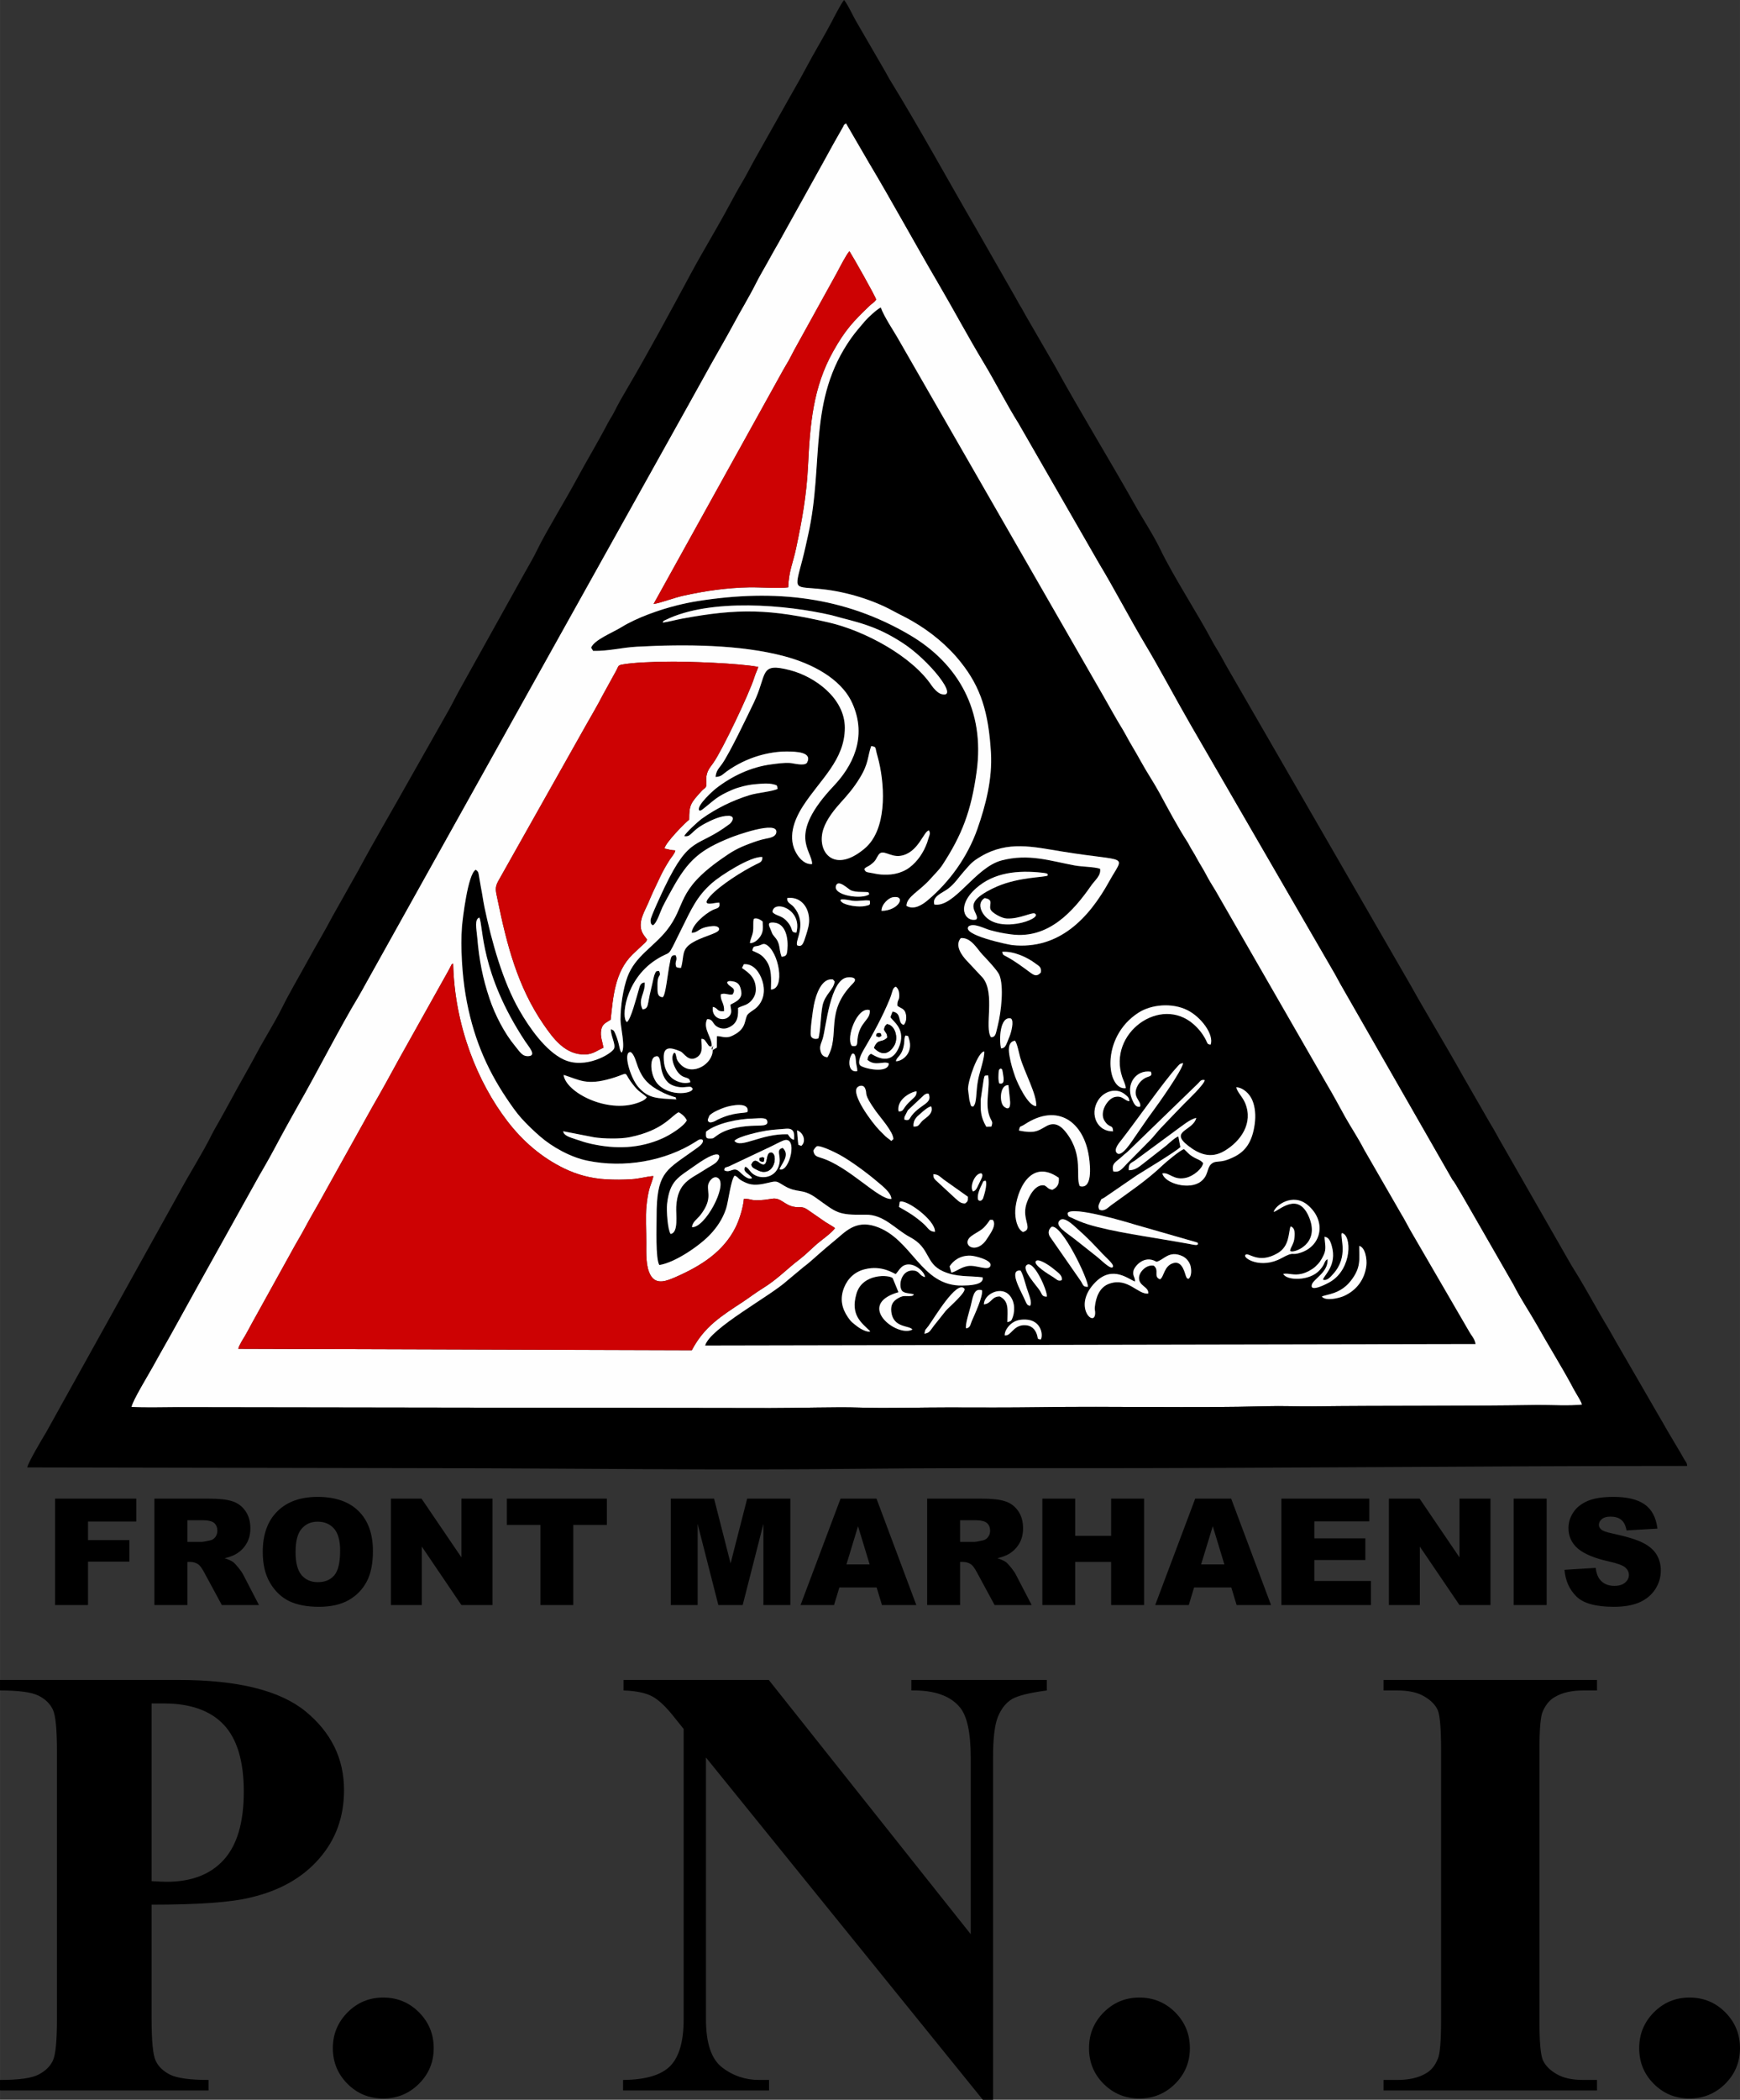 <?xml version="1.0" encoding="UTF-8"?>
<!DOCTYPE svg PUBLIC "-//W3C//DTD SVG 1.1//EN" "http://www.w3.org/Graphics/SVG/1.1/DTD/svg11.dtd">
<!-- Creator: CorelDRAW X8 -->
<svg xmlns="http://www.w3.org/2000/svg" xml:space="preserve" width="248.742mm" height="299.949mm" version="1.1" style="shape-rendering:geometricPrecision; text-rendering:geometricPrecision; image-rendering:optimizeQuality; fill-rule:evenodd; clip-rule:evenodd"
viewBox="0 0 24874 29995"
 xmlns:xlink="http://www.w3.org/1999/xlink">
 <rect x="0" y="0" width="24874" height="29995" fill="#333333" stroke="none"/>
 <defs>
  <style type="text/css">
   <![CDATA[
    .fil0 {fill:black}
    .fil2 {fill:#CD0203}
    .fil1 {fill:#FEFEFE}
    .fil3 {fill:black;fill-rule:nonzero}
   ]]>
  </style>
 </defs>
 <g id="Layer_x0020_1">
  <g id="_1056341079936">
   <path class="fil0" d="M14363 19076c-4,-63 52,-133 90,-164 55,-45 116,-65 209,-62 223,7 254,224 216,285 -56,-12 -35,-4 -53,-65 -25,-83 -83,-143 -188,-140 -157,6 -183,158 -274,146zm-298 -443c2,-141 219,-253 344,-151 88,73 109,214 70,329 -19,56 -23,61 -78,76 1,-174 28,-298 -108,-367 -120,-3 -117,102 -228,113zm-254 343c-18,-47 49,-253 66,-321 29,-114 40,-263 162,-223 13,92 -105,343 -147,440 -24,57 -20,93 -81,104zm-596 76c13,-76 17,-53 59,-112 85,-117 402,-655 511,-533 41,45 -236,280 -267,320 -46,57 -85,110 -135,170 -93,113 -85,142 -168,155zm1421 -516c-47,-103 -221,-404 -47,-386 35,49 65,178 87,245 35,108 83,211 49,259 -45,-12 -41,-13 -89,-118zm228 -101c-42,-66 -257,-294 -191,-360 97,-97 299,355 293,447 -73,3 -68,-35 -102,-87zm-2059 -235c51,-52 87,-161 226,-133 76,16 182,98 193,176 -80,-17 -75,-80 -153,-92 -183,-26 -233,204 -179,284 30,44 116,37 173,55 -26,25 6,10 -31,22 -4,1 -33,3 -38,3 -63,1 -88,-12 -164,34 -59,35 -103,86 -91,189 28,238 264,192 302,255 -216,119 -824,-354 -199,-534l-82 -200c-44,-50 -433,-75 -519,222 -89,306 70,412 198,537 -40,22 -150,-41 -181,-66 -69,-54 -95,-69 -141,-139 -81,-120 -117,-256 -53,-418 52,-130 151,-228 298,-264 246,-61 410,61 441,69zm6091 322c55,-33 259,-28 413,-224 156,-197 119,-318 122,-500 87,21 112,192 102,278 -23,198 -138,357 -325,439 -67,28 -253,76 -312,7zm-5321 -432c51,-80 149,-158 299,-153 64,2 305,62 286,141 -21,88 -202,-13 -323,7 -102,17 -160,76 -237,95l-25 -90zm1237 -78c42,-38 204,78 226,96 82,68 157,110 139,180 -55,19 -70,-13 -122,-45 -47,-29 -300,-179 -243,-231zm1720 12c102,-20 177,-171 373,-79 53,25 94,77 111,128 19,60 21,163 -26,195 -30,-12 -18,-2 -34,-32 -16,-32 -47,-228 -178,-194 -141,37 -136,200 -195,233 -101,-39 -4,-126 -89,-195 -104,-20 -204,85 -211,165 -11,128 145,134 131,234 -149,14 -289,-232 -552,-143 -145,48 -197,198 -211,335 -3,37 1,32 4,67 17,256 -347,-71 7,-424 249,-249 481,-30 564,-8 0,-71 -36,-71 -23,-151 10,-56 148,-237 329,-131zm2403 -357c57,9 80,50 103,131 80,279 -113,418 -125,482 58,23 113,-45 145,-81 228,-251 93,-523 124,-585 143,24 151,508 -164,696 -39,24 -295,159 -265,43 22,-85 239,-177 225,-367 -58,38 -25,58 -108,153 -147,169 -484,154 -525,58 86,-13 146,27 264,-1 70,-16 150,-62 192,-100 61,-55 86,-94 122,-169 43,-89 15,-165 12,-260zm-3383 715c-75,2 -65,-28 -104,-86l-443 -637c-31,-61 -5,-105 26,-133 143,-53 533,759 521,856zm213 -467c66,69 183,165 136,190 -39,20 -183,-126 -215,-149l-312 -247c-124,-100 -317,-205 -217,-282 63,-48 190,78 238,121 174,155 215,203 370,367zm-1574 -490c65,74 -45,212 -79,267 -144,236 -367,105 -247,-17 25,-25 81,-57 114,-77 52,-32 74,-47 107,-85 93,-107 38,-84 105,-88zm1241 21c-37,-16 -73,-31 -105,-47 -45,-22 -61,-14 -64,-72 73,-101 847,131 961,166l871 250c46,18 16,-2 33,29 -26,16 -13,15 -59,10 -18,-2 -45,-8 -65,-12 -38,-7 -79,-14 -118,-21 -80,-14 -168,-29 -252,-43 -321,-55 -923,-142 -1202,-260zm-2200 64c-33,-34 -77,-70 -115,-100 -85,-67 -168,-113 -266,-169l11 -72c78,-51 511,257 504,427 -73,-1 -95,-46 -134,-86zm4976 -198c22,-93 273,-276 485,-99 273,229 199,575 -85,676 -164,59 -86,-27 -287,83 -294,162 -557,1 -518,-45 42,-50 178,140 461,-25 173,-101 152,-288 185,-382 68,17 64,107 52,187 -9,59 -47,114 -53,137 -13,62 -6,8 5,31 57,21 410,-104 267,-472 -156,-401 -438,-104 -512,-91zm-8315 218c2,-71 78,-120 119,-172 169,-219 100,-315 110,-424 6,-60 84,-155 149,-101 129,107 -194,709 -378,697zm4090 -391c-22,-64 29,-172 58,-229 28,-53 -1,-27 48,-45 34,54 -36,256 -38,259 -36,55 -67,16 -68,15zm641 460c-82,-40 -116,-191 -110,-309 13,-248 203,-760 622,-465 8,100 -27,139 -93,172 -77,-19 -55,-34 -114,-64 -137,-22 -228,170 -259,274 -64,220 105,350 -46,392zm-715 -579c-54,-73 33,-267 121,-259 4,7 30,16 -3,82 -55,107 -66,166 -118,177zm-73 75c0,64 0,66 -39,96 -71,3 -102,-43 -144,-76l-278 -257c-32,-36 -28,-32 -32,-85 72,5 87,30 145,75l348 247zm-4249 532c-43,-59 -61,-335 -51,-428 38,-337 161,-379 394,-545 427,-305 382,-102 294,-38 -46,34 -94,57 -149,93 -202,134 -390,177 -408,530 -6,109 36,371 -80,388zm2953 -748c64,55 201,157 203,248 -180,16 -609,-466 -1009,-588 -68,-20 -95,-33 -107,-102 18,-32 21,-36 47,-61 50,-23 279,93 332,122 159,87 398,265 534,381zm-2187 -162c7,-50 14,-34 69,-56l603 -285c43,-21 134,-69 172,-83 219,-84 91,461 -52,411 8,-59 162,-200 44,-306 -101,26 -24,103 -47,221 -37,190 -218,228 -336,175 -91,-41 -90,-103 -151,-128 -53,74 65,104 96,163 -55,35 -143,-57 -181,-92 -87,-80 -130,30 -217,-20zm1041 -570c84,26 140,153 61,222l-42 -15c-4,-18 -20,-199 -19,-207zm-895 150c54,-67 386,-135 457,-146 92,-14 181,-19 277,-27 114,-10 127,53 118,158 -48,-9 -66,-48 -89,-79 -381,-13 -675,211 -763,94zm4068 -147c14,-79 18,-46 78,-86 481,-319 851,-29 922,462 21,144 49,467 -131,418 -66,-138 58,-428 -185,-753 -68,-91 -161,-181 -299,-101 -118,68 -166,104 -385,60zm-4473 15c150,-120 463,-184 675,-187 67,-1 179,-20 196,27 33,91 -92,69 -233,78 -404,24 -494,158 -541,178 -98,11 -105,0 -97,-96zm-1602 81c134,21 373,26 508,-1 487,-98 601,-313 701,-356 47,23 96,68 117,115 -38,83 -237,208 -345,256 -331,149 -673,157 -1021,80 -93,-21 -149,-41 -226,-67 -83,-28 -167,-51 -175,-113l441 86zm1637 -225c-5,-10 -8,13 -10,-30l22 -55c45,-49 162,-97 225,-118 87,-29 352,-83 320,66 -55,26 -189,-4 -425,109 -24,11 -36,22 -59,30 -64,24 -73,-2 -73,-2zm2930 72c-8,-97 49,-142 97,-183 33,-29 104,-96 156,-106 29,86 -34,134 -87,175 -39,30 -41,32 -71,69 -27,34 -36,46 -95,45zm1357 -592c7,76 15,145 22,214 10,79 -5,161 -87,91 -69,-59 -58,-315 65,-305zm-1476 496c-7,-13 -16,23 -10,-42l48 -95 237 -222c59,-35 64,-6 64,-5 47,132 -113,138 -242,298 -37,47 -36,83 -97,66zm2972 164c-226,5 -336,-238 -218,-436 84,-141 267,-191 385,-94 32,26 67,48 65,100 -70,-6 -95,-87 -209,-60 -104,25 -223,218 -146,339 75,118 117,42 123,151zm-3067 -285c-32,-175 187,-282 258,-287 -2,78 -26,74 -116,165 -87,88 -65,126 -142,122zm1217 -456c16,-67 6,-50 63,-59 33,168 -47,394 18,578 30,86 57,75 29,154l-73 2c-83,-145 -81,-226 -80,-383l43 -292zm-1806 113c29,-30 88,-36 109,10 44,94 -39,58 159,335 72,99 247,293 247,394l-30 27c-30,-30 -54,-39 -85,-69 -30,-29 -55,-54 -83,-83 -116,-119 -409,-519 -317,-614zm4845 437c-45,186 -390,183 -117,396 145,113 318,195 520,75 233,-138 416,-397 296,-684 -37,-90 -115,-158 -127,-226 106,7 194,101 229,185 41,97 52,220 34,345 -35,248 -128,390 -313,474 -43,20 -97,43 -153,52 -72,11 -114,1 -159,45 -62,61 -33,160 -146,247 -160,123 -510,31 -549,-116 99,-25 160,110 350,59 96,-26 219,-124 234,-207 -40,-48 -82,-51 -146,-90 -69,-42 -76,-65 -128,-109 -47,6 -263,189 -303,227 -231,221 -481,385 -737,572 -50,37 -100,98 -172,64 -20,-46 -9,-67 11,-109 32,-65 8,-27 65,-64l461 -316c117,-74 545,-330 623,-404l-29 -151c-38,6 -136,98 -171,128l-335 262c-53,41 -112,93 -203,92 -5,-93 24,-99 83,-135l608 -448c73,-51 189,-150 274,-164zm-1185 764c-34,-116 47,-141 112,-203 29,-28 56,-48 89,-76l1008 -976c30,-28 41,-63 96,-50 4,54 -247,291 -298,343 -115,118 -210,218 -324,337 -56,58 -102,122 -155,176l-329 333c-84,88 -110,132 -199,116zm-1631 -1257c-12,-35 -13,-74 -11,-121 2,-96 16,-80 32,-92 16,12 19,-7 30,62 16,94 27,169 -51,151zm-6228 -122c231,72 325,154 677,52 309,-90 138,-121 341,118 67,80 96,81 171,149 -2,3 -4,7 -6,9 -26,36 -89,59 -130,73 -435,151 -1023,-153 -1053,-401zm8241 454c-58,11 -85,-32 -118,-114 -87,-211 61,-417 272,-386 28,71 -26,61 -81,90 -41,22 -80,60 -103,100 -100,175 56,221 30,310zm-6935 -715c123,-48 29,211 184,366 40,41 122,71 205,72 28,1 106,-13 123,-5 126,66 -245,173 -458,-27 -122,-115 -137,-374 -54,-406zm7550 93c-13,102 -361,592 -439,696 -80,107 -157,225 -236,337 -61,86 -203,321 -273,250 -52,-53 47,-160 68,-188 192,-244 619,-854 793,-1039 30,-32 34,-49 87,-56zm-4659 115c-125,22 -131,-144 -87,-225 27,-49 1,-8 27,-29 9,7 23,-3 36,58 5,24 4,43 7,69 5,50 20,77 17,127zm-3132 -54c68,172 158,258 320,342 38,21 74,37 114,52 145,55 85,10 113,63 -274,-16 -400,-10 -545,-178 -114,-131 -224,-504 -110,-498 54,26 82,154 108,219zm4716 311c0,-131 144,-536 232,-539 8,81 -64,290 -84,386 -42,203 -15,346 -75,402 -30,-15 -23,26 -53,-94l-20 -155zm975 241c-116,6 -271,-334 -301,-420 -34,-99 -60,-179 -79,-288 -11,-61 -37,-209 76,-226 32,37 57,176 74,236 60,212 241,533 230,698zm-2005 -640c7,-68 93,-69 117,-256 6,-44 -2,-74 20,-112 47,11 33,-2 49,47 66,201 -92,321 -186,321zm-2174 -1386c143,-11 230,126 265,241 50,165 4,295 -86,380 -38,36 -120,75 -137,117 -35,83 -15,199 -220,289 -86,38 -152,-4 -208,1l-1 163 -59 35c3,199 -288,377 -455,209 -71,-72 -57,-95 -70,-136 -17,-54 -7,-22 -26,-35 -62,71 5,208 42,263 91,133 177,60 189,159 -106,34 -227,-19 -282,-78 -66,-70 -98,-153 -98,-280 -1,-164 109,-138 241,-82 48,20 115,161 237,81 97,-64 56,-183 60,-261 46,1 48,18 76,56 43,59 28,49 70,53 19,-115 -130,-249 -64,-390 79,-5 77,57 128,97 39,30 105,51 167,27 163,-61 148,-201 148,-285 67,-35 119,-35 176,-89 40,-39 78,-97 78,-174 0,-167 -98,-238 -198,-307l27 -54zm-461 1199c-1,4 3,20 4,24 2,-4 6,-8 8,-11l10 -48 -22 35zm4138 4c-32,-121 -17,-466 140,-428 51,32 1,206 -16,248 -59,148 -62,172 -124,180zm-2134 -37c-91,-115 81,-570 256,-510 19,140 -149,163 -175,418 -7,71 4,108 -81,92zm3917 604c-271,40 -373,-723 183,-1079 181,-115 475,-146 699,-34 194,97 381,347 331,491 -53,-4 -43,-19 -69,-68 -45,-86 -98,-154 -173,-221 -476,-422 -1234,127 -1022,754 17,50 48,105 51,157zm-3388 -353c-6,155 -373,71 -411,26 -40,-47 20,-167 46,-211 138,-233 272,-477 376,-729 47,-115 37,-159 88,-183 36,26 50,70 50,131 1,69 -31,57 -26,143 49,39 97,36 117,106 19,63 7,131 -27,167 -96,-28 -17,-169 -160,-191l-30 79c28,59 240,173 115,446 -127,277 -366,84 -395,78 -30,22 -42,37 -49,87 114,99 229,10 306,51zm-2234 -985c70,-106 -55,-97 -78,-173 9,-6 7,-27 83,-14 82,14 106,60 120,148 19,121 -125,162 -155,185 0,46 25,95 -1,142 -62,115 -276,72 -251,-110 78,13 51,72 161,61 6,-121 -55,-145 -47,-241 61,-25 97,13 168,2zm1227 628c-39,13 -89,8 -106,-33 -20,-47 30,-389 41,-440 30,-153 110,-394 273,-370 9,10 16,19 25,30 -16,122 -140,181 -174,346 -26,127 -28,371 -59,467zm130 269c-62,-7 -90,-36 -103,-108 -10,-56 19,-105 35,-158 47,-149 105,-853 356,-875 83,-8 143,18 78,84 -414,416 -177,731 -366,1057zm3050 -1210c-55,60 -94,42 -152,-1 -117,-86 -214,-160 -342,-229 -47,-26 -44,-17 -58,-66 161,-13 358,77 476,167 48,37 88,46 76,129zm-4124 -313c13,-78 34,-53 98,-73 39,-12 58,-35 99,-13 179,96 281,634 69,642 2,-152 17,-301 -73,-421 -58,-78 -96,-91 -193,-135zm2980 -179c147,-13 235,157 308,234 58,61 216,227 243,292 67,163 27,527 -23,726 -30,116 -27,161 -96,164 -98,-137 63,-620 -116,-847l-234 -250c-64,-68 -174,-213 -82,-319zm-2959 -276c45,-19 96,15 126,38 6,90 11,144 -31,210 -26,40 -82,102 -150,99 3,-51 30,-92 42,-155 13,-74 -2,-140 13,-192zm-3267 1753c49,74 160,195 55,208 -99,12 -133,-63 -205,-149 -147,-176 -285,-444 -361,-672 -98,-291 -148,-550 -175,-867 -12,-135 -43,-264 29,-291 61,123 5,785 657,1771zm3747 -1314c-7,76 -14,97 -83,103 -43,-114 -11,-184 -98,-282 -44,-49 -38,-63 -66,-125 -27,-59 -30,-87 53,-81 178,13 208,240 194,385zm-213 -535c8,-182 435,-47 341,295 -102,-11 -23,-48 -147,-177 -67,-70 -151,-66 -194,-118zm3034 -200c155,27 30,115 101,188 35,36 140,101 216,104 183,8 360,-94 400,-71 125,72 -550,315 -745,-7 -49,-80 -52,-166 28,-214zm-1475 183c-3,-93 100,-183 156,-194 202,-38 99,190 -156,194zm-416 -145c94,11 166,-14 248,-2 8,65 3,61 -62,76 -97,23 -282,-8 -334,-51 -94,-78 127,-25 148,-23zm-662 487c-40,127 -56,176 -125,152 0,-1 -14,-6 -5,-53 16,-85 121,-297 -45,-495 -43,-52 -103,-58 -94,-130 184,-22 295,117 310,279 9,93 -16,165 -41,247zm638 -637c42,19 95,24 147,24 137,2 101,4 117,33 -99,81 -530,18 -474,-125 35,-89 169,48 210,68zm1792 419c-155,39 -294,-185 -1,-447 259,-230 604,-259 938,-223 112,12 80,22 87,41 -51,28 -399,19 -720,154 -100,43 -215,104 -281,166 -101,97 -54,169 -27,228 30,65 9,71 4,81zm-4991 1464c-86,-44 -34,-596 407,-885 256,-168 140,23 371,-442 145,-293 222,-469 436,-658 119,-106 558,-389 721,-372 3,68 -35,78 -87,103 -194,95 -515,298 -655,451 -158,173 65,93 126,96 19,87 -36,77 -100,109 -100,51 -288,205 -295,323 111,-4 85,-78 304,-96 31,-3 72,5 85,28 38,69 -182,100 -355,195 -194,107 -133,196 -186,374 -28,-1 -21,0 -46,-4l-22 -9c-29,-83 27,-93 -9,-168 -70,-7 -68,44 -82,109 -30,131 -60,477 -104,491 -85,-7 -71,-85 -73,-174 -2,-172 63,-109 22,-201 -44,2 -42,2 -59,40 -12,26 -16,50 -23,79 -13,55 -21,100 -35,153 -53,208 -26,266 -118,277 -73,-148 42,-228 30,-385 -66,6 -70,55 -90,123 -31,102 -106,400 -163,443zm4394 -1679c-38,-119 125,-168 203,-231 97,-77 137,-149 218,-240 95,-107 114,-139 243,-215 388,-229 747,-138 1162,-71 968,157 894,27 672,429 -290,524 -716,977 -1384,908 -48,-5 -738,-147 -623,-269 76,-51 219,31 302,54 115,31 178,45 307,62 533,70 888,-332 1145,-702 48,-69 142,-141 124,-236 -93,-29 -252,-27 -362,-47 -356,-66 -658,-173 -1045,-72 -380,99 -676,678 -962,630zm-1000 -503c15,-24 -5,-7 25,-28 20,-14 37,-13 92,-60 52,-45 50,-68 85,-119 60,-89 166,35 309,15 264,-37 338,-367 414,-362 17,42 11,51 -5,98 -9,29 -14,48 -24,77 -52,141 -135,266 -255,356 -76,57 -193,97 -307,99 -74,2 -121,-1 -188,-15 -116,-24 -125,-12 -146,-61zm97 -1760c74,9 56,17 78,100 11,43 21,74 32,121 91,386 108,977 -200,1239 -444,378 -699,44 -593,-276 48,-145 164,-285 246,-376 94,-103 189,-212 273,-351 132,-214 111,-310 164,-457zm-2980 -1764c12,-29 5,-21 45,-40 638,-312 1729,-214 2367,-66 50,12 88,25 139,38 340,86 554,151 867,351 390,247 837,813 563,737 -50,-14 -109,-80 -136,-120 -281,-419 -952,-781 -1468,-901 -844,-197 -1297,-205 -2103,-55 -95,18 -191,45 -274,56zm3484 4046c0,-130 187,-209 341,-383 51,-59 127,-131 171,-198 281,-429 415,-774 492,-1342 118,-865 -262,-1536 -953,-1944 -935,-551 -1928,-661 -3025,-488 -103,16 -205,37 -301,61 -262,65 -580,178 -798,312 -129,80 -390,181 -435,294l29 46c225,4 398,-47 625,-60 681,-37 1480,-33 2115,138 377,101 800,311 962,664 229,500 -9,919 -263,1187 -673,713 -308,913 -309,1116 -103,8 -176,-76 -217,-141 -141,-227 -43,-486 88,-689 243,-377 597,-655 597,-1117 0,-424 -431,-730 -778,-821 -453,-119 -325,50 -522,460 -96,199 -346,724 -456,879 -43,60 -84,94 -92,185 86,-4 102,-39 159,-79 140,-100 295,-176 460,-225 124,-36 266,-61 405,-60 123,2 366,5 283,161 -39,51 -190,7 -245,3 -87,-5 -183,9 -265,20 -295,38 -568,171 -790,343 -46,36 -266,234 -245,306 4,2 3,32 57,-10 170,-132 190,-177 423,-277 85,-36 215,-69 318,-78 90,-7 189,-21 279,4 47,13 38,13 48,62 -73,38 -286,54 -403,90 -244,76 -479,192 -680,336 -55,40 -234,204 -252,249 105,18 86,-70 305,-184 88,-46 220,-109 328,-106 14,0 11,-1 23,2 76,16 21,94 -9,116 -470,354 -563,145 -928,903 -31,65 -200,424 -200,468 0,41 1,55 32,76 57,-29 106,-194 137,-258 43,-87 90,-171 137,-256 232,-421 401,-565 838,-740 51,-21 687,-256 653,-71 -11,62 -92,75 -147,86 -84,17 -149,40 -230,70 -179,66 -261,117 -399,214 -667,465 -502,663 -791,1027 -187,235 -450,369 -559,660 -64,172 -100,414 -101,616 0,107 74,389 17,470 -28,-20 -31,-98 -58,-180 -11,-35 -17,-54 -31,-85 -23,-53 -22,-52 -66,-70 -1,99 72,213 46,277 -30,71 -409,304 -723,155 -257,-122 -489,-456 -628,-698 -240,-415 -398,-983 -502,-1479 -20,-98 -31,-189 -50,-280 -9,-48 -18,-106 -25,-145 -12,-67 -6,-76 -49,-108 -113,55 -188,706 -197,810 -24,297 5,699 50,969 100,597 299,1055 583,1480 66,98 141,208 217,292 83,92 175,179 264,257 181,157 443,301 682,349 518,106 1105,11 1552,-276 8,-5 28,-19 39,-24 71,-26 89,36 -17,111 -49,35 -70,49 -120,85 -344,245 -469,295 -468,901 1,150 -17,600 39,693 230,-35 588,-285 732,-441 90,-97 171,-211 222,-363 33,-100 69,-417 123,-473 49,19 41,34 88,64 28,18 75,41 114,53 92,27 194,5 279,-15 127,-31 118,-22 226,42 197,117 252,27 460,176 292,207 299,246 703,238 263,-6 427,209 636,320 297,156 213,374 476,490 193,85 367,60 564,85 22,113 -204,115 -289,117 -601,12 -715,-673 -1245,-846 -292,-95 -438,88 -585,206 -76,62 -144,121 -219,186 -79,69 -149,135 -228,193l-229 191c-241,221 -1103,680 -1173,927l11014 -21c-12,-78 -61,-122 -95,-185l-837 -1440c-46,-81 -85,-160 -132,-236l-530 -919c-79,-155 -183,-310 -267,-459 -89,-160 -171,-315 -265,-473l-1593 -2768c-50,-81 -93,-150 -132,-225 -39,-76 -93,-158 -134,-234 -22,-42 -41,-73 -66,-114 -27,-41 -43,-80 -69,-121 -142,-220 -272,-466 -396,-694 -84,-155 -186,-304 -270,-458 -42,-75 -82,-146 -130,-226 -47,-78 -87,-159 -133,-235 -96,-156 -177,-306 -270,-468l-2921 -5080c-73,-132 -213,-333 -263,-473 -59,28 -189,151 -228,197l-99 117c-31,37 -65,81 -94,121 -632,892 -385,1778 -618,2817 -27,122 -51,234 -81,349 -121,464 -129,377 296,425 335,37 710,151 994,306 89,49 177,89 275,145 269,155 512,354 702,595 282,355 393,707 428,1288 22,375 -76,754 -194,1090 -142,402 -400,758 -711,1019 -68,57 -192,145 -303,79z"/>
   <path class="fil1" d="M3407 19268c5,-44 72,-146 92,-180 38,-64 62,-113 95,-173l571 -1031c66,-123 135,-233 197,-350 63,-119 130,-232 192,-342l769 -1381c131,-226 258,-457 382,-685l671 -1199c16,-29 30,-52 50,-91 47,-88 22,-56 52,-71 20,897 356,1704 773,2248 218,285 489,522 820,681 172,83 371,141 600,153 131,6 222,6 356,-2 107,-5 223,-40 313,-45 -7,50 -44,134 -60,194 -18,73 -31,155 -38,231 -16,155 -2,361 -3,522 0,165 -9,340 59,466 82,150 238,83 362,29 367,-161 683,-364 856,-711 51,-103 107,-274 118,-405 122,-8 83,51 403,-2 124,-21 174,88 307,114 87,18 116,-12 191,36l271 187c45,29 97,55 130,82 -35,61 -196,174 -255,225 -89,77 -162,154 -250,221 -178,134 -310,280 -526,414 -103,63 -193,133 -288,196 -309,203 -549,351 -727,689l-6483 -20zm5219 -4300c-78,29 -142,92 -261,95 -284,8 -455,-226 -597,-432 -370,-540 -522,-1133 -654,-1774 -26,-129 -46,-172 8,-270l1251 -2221c78,-138 174,-300 246,-441l190 -345c28,-49 20,-75 78,-86 163,-31 465,-40 649,-42 303,-4 1035,22 1304,75 -17,53 -40,95 -58,154 -70,225 -457,1035 -583,1214 -63,89 -115,138 -101,286 7,79 -26,72 -67,117 -160,176 -179,200 -179,411 -58,43 -343,333 -353,412 60,15 99,24 154,27 2,32 -63,108 -83,140 -113,178 -143,265 -234,452 -29,62 -47,108 -73,168 -27,62 -47,95 -72,159 -90,227 34,306 59,356 -15,31 -4,15 -28,43 -5,4 -20,18 -26,24l-157 148c-249,246 -275,604 -309,928 -58,41 -118,55 -135,142 -19,104 19,168 31,260zm4332 -2028c111,66 235,-22 303,-79 311,-261 569,-617 711,-1019 118,-336 216,-715 194,-1090 -35,-581 -146,-933 -428,-1288 -190,-241 -433,-440 -702,-595 -98,-56 -186,-96 -275,-145 -284,-155 -659,-269 -994,-306 -425,-48 -417,39 -296,-425 30,-115 54,-227 81,-349 233,-1039 -14,-1925 618,-2817 29,-40 63,-84 94,-121l99 -117c39,-46 169,-169 228,-197 50,140 190,341 263,473l2921 5080c93,162 174,312 270,468 46,76 86,157 133,235 48,80 88,151 130,226 84,154 186,303 270,458 124,228 254,474 396,694 26,41 42,80 69,121 25,41 44,72 66,114 41,76 95,158 134,234 39,75 82,144 132,225l1593 2768c94,158 176,313 265,473 84,149 188,304 267,459l530 919c47,76 86,155 132,236l837 1440c34,63 83,107 95,185l-11014 21c70,-247 932,-706 1173,-927l229 -191c79,-58 149,-124 228,-193 75,-65 143,-124 219,-186 147,-118 293,-301 585,-206 530,173 644,858 1245,846 85,-2 311,-4 289,-117 -197,-25 -371,0 -564,-85 -263,-116 -179,-334 -476,-490 -209,-111 -373,-326 -636,-320 -404,8 -411,-31 -703,-238 -208,-149 -263,-59 -460,-176 -108,-64 -99,-73 -226,-42 -85,20 -187,42 -279,15 -39,-12 -86,-35 -114,-53 -47,-30 -39,-45 -88,-64 -54,56 -90,373 -123,473 -51,152 -132,266 -222,363 -144,156 -502,406 -732,441 -56,-93 -38,-543 -39,-693 -1,-606 124,-656 468,-901 50,-36 71,-50 120,-85 106,-75 88,-137 17,-111 -11,5 -31,19 -39,24 -447,287 -1034,382 -1552,276 -239,-48 -501,-192 -682,-349 -89,-78 -181,-165 -264,-257 -76,-84 -151,-194 -217,-292 -284,-425 -483,-883 -583,-1480 -45,-270 -74,-672 -50,-969 9,-104 84,-755 197,-810 43,32 37,41 49,108 7,39 16,97 25,145 19,91 30,182 50,280 104,496 262,1064 502,1479 139,242 371,576 628,698 314,149 693,-84 723,-155 26,-64 -47,-178 -46,-277 44,18 43,17 66,70 14,31 20,50 31,85 27,82 30,160 58,180 57,-81 -17,-363 -17,-470 1,-202 37,-444 101,-616 109,-291 372,-425 559,-660 289,-364 124,-562 791,-1027 138,-97 220,-148 399,-214 81,-30 146,-53 230,-70 55,-11 136,-24 147,-86 34,-185 -602,50 -653,71 -437,175 -606,319 -838,740 -47,85 -94,169 -137,256 -31,64 -80,229 -137,258 -31,-21 -32,-35 -32,-76 0,-44 169,-403 200,-468 365,-758 458,-549 928,-903 30,-22 85,-100 9,-116 -12,-3 -9,-2 -23,-2 -108,-3 -240,60 -328,106 -219,114 -200,202 -305,184 18,-45 197,-209 252,-249 201,-144 436,-260 680,-336 117,-36 330,-52 403,-90 -10,-49 -1,-49 -48,-62 -90,-25 -189,-11 -279,-4 -103,9 -233,42 -318,78 -233,100 -253,145 -423,277 -54,42 -53,12 -57,10 -21,-72 199,-270 245,-306 222,-172 495,-305 790,-343 82,-11 178,-25 265,-20 55,4 206,48 245,-3 83,-156 -160,-159 -283,-161 -139,-1 -281,24 -405,60 -165,49 -320,125 -460,225 -57,40 -73,75 -159,79 8,-91 49,-125 92,-185 110,-155 360,-680 456,-879 197,-410 69,-579 522,-460 347,91 778,397 778,821 0,462 -354,740 -597,1117 -131,203 -229,462 -88,689 41,65 114,149 217,141 1,-203 -364,-403 309,-1116 254,-268 492,-687 263,-1187 -162,-353 -585,-563 -962,-664 -635,-171 -1434,-175 -2115,-138 -227,13 -400,64 -625,60l-29 -46c45,-113 306,-214 435,-294 218,-134 536,-247 798,-312 96,-24 198,-45 301,-61 1097,-173 2090,-63 3025,488 691,408 1071,1079 953,1944 -77,568 -211,913 -492,1342 -44,67 -120,139 -171,198 -154,174 -341,253 -341,383zm-1773 -7635c29,-54 59,-100 89,-153 32,-59 52,-101 83,-158l612 -1107c37,-70 127,-247 174,-299 47,72 374,647 382,692 -33,48 -54,49 -92,86 -231,221 -348,343 -521,651 -292,518 -332,1049 -361,1641 -21,420 -87,782 -172,1181 -43,204 -103,318 -111,551 -120,19 -406,-2 -549,0 -333,6 -641,51 -956,121 -135,30 -304,98 -420,117l1842 -3323zm-9306 14794c207,12 449,3 661,3l8471 12c383,1 933,-18 1272,-7 417,14 858,-3 1272,-2 431,1 867,3 1298,-3 1088,-17 2156,15 3256,-14 210,-6 434,4 649,2 1067,-13 2143,-2 3218,-19 183,-2 472,16 640,-6 -4,-29 -55,-114 -71,-140 -38,-62 -52,-91 -82,-147 -136,-252 -345,-590 -493,-855 -101,-179 -234,-374 -332,-570l-660 -1148c-57,-101 -106,-182 -169,-288 -16,-26 -27,-45 -47,-68l-1598 -2789c-29,-49 -50,-95 -81,-148l-2062 -3560c-209,-362 -456,-828 -652,-1153 -215,-360 -447,-805 -656,-1150l-1152 -2002c-166,-264 -333,-593 -492,-857 -228,-377 -433,-763 -658,-1147 -323,-551 -669,-1185 -989,-1720l-327 -562c-42,24 -24,18 -53,66l-124 218c-56,101 -105,190 -158,287l-636 1144c-61,103 -107,191 -160,284 -51,91 -110,190 -159,288 -97,194 -221,395 -321,583 -105,196 -213,378 -320,570 -214,385 -421,759 -637,1144l-4313 7730c-29,51 -51,95 -83,148 -282,467 -594,1086 -875,1576 -57,100 -103,186 -160,287 -111,199 -207,390 -315,575 -56,94 -113,198 -161,284l-796 1429c-106,192 -214,387 -317,573 -108,197 -214,377 -320,571 -58,106 -297,496 -308,581z"/>
   <path class="fil0" d="M1879 20099c11,-85 250,-475 308,-581 106,-194 212,-374 320,-571 103,-186 211,-381 317,-573l796 -1429c48,-86 105,-190 161,-284 108,-185 204,-376 315,-575 57,-101 103,-187 160,-287 281,-490 593,-1109 875,-1576 32,-53 54,-97 83,-148l4313 -7730c216,-385 423,-759 637,-1144 107,-192 215,-374 320,-570 100,-188 224,-389 321,-583 49,-98 108,-197 159,-288 53,-93 99,-181 160,-284l636 -1144c53,-97 102,-186 158,-287l124 -218c29,-48 11,-42 53,-66l327 562c320,535 666,1169 989,1720 225,384 430,770 658,1147 159,264 326,593 492,857l1152 2002c209,345 441,790 656,1150 196,325 443,791 652,1153l2062 3560c31,53 52,99 81,148l1598 2789c20,23 31,42 47,68 63,106 112,187 169,288l660 1148c98,196 231,391 332,570 148,265 357,603 493,855 30,56 44,85 82,147 16,26 67,111 71,140 -168,22 -457,4 -640,6 -1075,17 -2151,6 -3218,19 -215,2 -439,-8 -649,-2 -1100,29 -2168,-3 -3256,14 -431,6 -867,4 -1298,3 -414,-1 -855,16 -1272,2 -339,-11 -889,8 -1272,7l-8471 -12c-212,0 -454,9 -661,-3zm-1489 863l5927 11c1976,3 3962,31 5941,9 986,-11 1973,-10 2964,-9 2960,2 5938,-32 8898,-32 -8,-54 -15,-49 -42,-93 -20,-33 -28,-50 -46,-81l-190 -320c-34,-56 -62,-112 -98,-170l-657 -1135c-37,-63 -62,-113 -97,-171 -164,-270 -311,-551 -474,-812 -40,-65 -56,-89 -95,-159l-940 -1641c-62,-105 -118,-216 -185,-323l-377 -655c-245,-440 -507,-866 -753,-1306l-2645 -4580c-32,-58 -58,-109 -90,-163 -34,-58 -68,-110 -99,-168 -219,-412 -550,-915 -745,-1317 -106,-219 -256,-442 -374,-654 -370,-657 -766,-1299 -1130,-1960l-425 -734c-18,-29 -25,-49 -45,-82 -35,-55 -61,-103 -93,-162l-564 -986c-411,-707 -802,-1424 -1228,-2118 -33,-52 -56,-102 -91,-160l-384 -662c-58,-96 -122,-246 -186,-329 -39,41 -150,258 -182,320 -56,104 -120,221 -182,327 -129,220 -233,432 -364,654l-550 976c-63,112 -114,217 -181,329 -60,100 -123,216 -182,326 -174,325 -371,645 -549,975 -275,511 -622,1153 -913,1646 -66,112 -126,216 -181,327 -28,57 -63,106 -93,163 -144,276 -306,543 -453,816 -141,263 -439,751 -553,987 -50,105 -122,230 -179,329l-910 1634c-61,105 -118,225 -177,330l-557 983c-245,439 -496,861 -733,1302l-371 659c-111,212 -243,430 -365,654 -122,223 -249,435 -360,659 -105,212 -248,434 -363,651 -119,223 -250,445 -367,664 -62,116 -119,216 -181,327 -31,54 -62,106 -91,164 -136,275 -311,544 -457,816l-1912 3440c-65,108 -260,435 -271,504z"/>
   <path class="fil2" d="M3407 19268l6483 20c178,-338 418,-486 727,-689 95,-63 185,-133 288,-196 216,-134 348,-280 526,-414 88,-67 161,-144 250,-221 59,-51 220,-164 255,-225 -33,-27 -85,-53 -130,-82l-271 -187c-75,-48 -104,-18 -191,-36 -133,-26 -183,-135 -307,-114 -320,53 -281,-6 -403,2 -11,131 -67,302 -118,405 -173,347 -489,550 -856,711 -124,54 -280,121 -362,-29 -68,-126 -59,-301 -59,-466 1,-161 -13,-367 3,-522 7,-76 20,-158 38,-231 16,-60 53,-144 60,-194 -90,5 -206,40 -313,45 -134,8 -225,8 -356,2 -229,-12 -428,-70 -600,-153 -331,-159 -602,-396 -820,-681 -417,-544 -753,-1351 -773,-2248 -30,15 -5,-17 -52,71 -20,39 -34,62 -50,91l-671 1199c-124,228 -251,459 -382,685l-769 1381c-62,110 -129,223 -192,342 -62,117 -131,227 -197,350l-571 1031c-33,60 -57,109 -95,173 -20,34 -87,136 -92,180z"/>
   <path class="fil2" d="M8626 14968c-12,-92 -50,-156 -31,-260 17,-87 77,-101 135,-142 34,-324 60,-682 309,-928l157 -148c6,-6 21,-20 26,-24 24,-28 13,-12 28,-43 -25,-50 -149,-129 -59,-356 25,-64 45,-97 72,-159 26,-60 44,-106 73,-168 91,-187 121,-274 234,-452 20,-32 85,-108 83,-140 -55,-3 -94,-12 -154,-27 10,-79 295,-369 353,-412 0,-211 19,-235 179,-411 41,-45 74,-38 67,-117 -14,-148 38,-197 101,-286 126,-179 513,-989 583,-1214 18,-59 41,-101 58,-154 -269,-53 -1001,-79 -1304,-75 -184,2 -486,11 -649,42 -58,11 -50,37 -78,86l-190 345c-72,141 -168,303 -246,441l-1251 2221c-54,98 -34,141 -8,270 132,641 284,1234 654,1774 142,206 313,440 597,432 119,-3 183,-66 261,-95z"/>
   <path class="fil2" d="M9343 8628c116,-19 285,-87 420,-117 315,-70 623,-115 956,-121 143,-2 429,19 549,0 8,-233 68,-347 111,-551 85,-399 151,-761 172,-1181 29,-592 69,-1123 361,-1641 173,-308 290,-430 521,-651 38,-37 59,-38 92,-86 -8,-45 -335,-620 -382,-692 -47,52 -137,229 -174,299l-612 1107c-31,57 -51,99 -83,158 -30,53 -60,99 -89,153l-1842 3323z"/>
   <path class="fil1" d="M13357 12921c286,48 582,-531 962,-630 387,-101 689,6 1045,72 110,20 269,18 362,47 18,95 -76,167 -124,236 -257,370 -612,772 -1145,702 -129,-17 -192,-31 -307,-62 -83,-23 -226,-105 -302,-54 -115,122 575,264 623,269 668,69 1094,-384 1384,-908 222,-402 296,-272 -672,-429 -415,-67 -774,-158 -1162,71 -129,76 -148,108 -243,215 -81,91 -121,163 -218,240 -78,63 -241,112 -203,231z"/>
   <path class="fil1" d="M12454 10658c-53,147 -32,243 -164,457 -84,139 -179,248 -273,351 -82,91 -198,231 -246,376 -106,320 149,654 593,276 308,-262 291,-853 200,-1239 -11,-47 -21,-78 -32,-121 -22,-83 -4,-91 -78,-100z"/>
   <path class="fil1" d="M8963 14600c57,-43 132,-341 163,-443 20,-68 24,-117 90,-123 12,157 -103,237 -30,385 92,-11 65,-69 118,-277 14,-53 22,-98 35,-153 7,-29 11,-53 23,-79 17,-38 15,-38 59,-40 41,92 -24,29 -22,201 2,89 -12,167 73,174 44,-14 74,-360 104,-491 14,-65 12,-116 82,-109 36,75 -20,85 9,168l22 9c25,4 18,3 46,4 53,-178 -8,-267 186,-374 173,-95 393,-126 355,-195 -13,-23 -54,-31 -85,-28 -219,18 -193,92 -304,96 7,-118 195,-272 295,-323 64,-32 119,-22 100,-109 -61,-3 -284,77 -126,-96 140,-153 461,-356 655,-451 52,-25 90,-35 87,-103 -163,-17 -602,266 -721,372 -214,189 -291,365 -436,658 -231,465 -115,274 -371,442 -441,289 -493,841 -407,885z"/>
   <path class="fil1" d="M17101 15970c-85,14 -201,113 -274,164l-608 448c-59,36 -88,42 -83,135 91,1 150,-51 203,-92l335 -262c35,-30 133,-122 171,-128l29 151c-78,74 -506,330 -623,404l-461 316c-57,37 -33,-1 -65,64 -20,42 -31,63 -11,109 72,34 122,-27 172,-64 256,-187 506,-351 737,-572 40,-38 256,-221 303,-227 52,44 59,67 128,109 64,39 106,42 146,90 -15,83 -138,181 -234,207 -190,51 -251,-84 -350,-59 39,147 389,239 549,116 113,-87 84,-186 146,-247 45,-44 87,-34 159,-45 56,-9 110,-32 153,-52 185,-84 278,-226 313,-474 18,-125 7,-248 -34,-345 -35,-84 -123,-178 -229,-185 12,68 90,136 127,226 120,287 -63,546 -296,684 -202,120 -375,38 -520,-75 -273,-213 72,-210 117,-396z"/>
   <path class="fil1" d="M9474 8894c83,-11 179,-38 274,-56 806,-150 1259,-142 2103,55 516,120 1187,482 1468,901 27,40 86,106 136,120 274,76 -173,-490 -563,-737 -313,-200 -527,-265 -867,-351 -51,-13 -89,-26 -139,-38 -638,-148 -1729,-246 -2367,66 -40,19 -33,11 -45,40z"/>
   <path class="fil1" d="M10195 14938l-10 48c-2,3 -6,7 -8,11 -1,-4 -5,-20 -4,-24l22 -35zm412 -1110c100,69 198,140 198,307 0,77 -38,135 -78,174 -57,54 -109,54 -176,89 0,84 15,224 -148,285 -62,24 -128,3 -167,-27 -51,-40 -49,-102 -128,-97 -66,141 83,275 64,390 -42,-4 -27,6 -70,-53 -28,-38 -30,-55 -76,-56 -4,78 37,197 -60,261 -122,80 -189,-61 -237,-81 -132,-56 -242,-82 -241,82 0,127 32,210 98,280 55,59 176,112 282,78 -12,-99 -98,-26 -189,-159 -37,-55 -104,-192 -42,-263 19,13 9,-19 26,35 13,41 -1,64 70,136 167,168 458,-10 455,-209l59 -35 1 -163c56,-5 122,37 208,-1 205,-90 185,-206 220,-289 17,-42 99,-81 137,-117 90,-85 136,-215 86,-380 -35,-115 -122,-252 -265,-241l-27 54z"/>
   <path class="fil1" d="M12805 18200c-31,-8 -195,-130 -441,-69 -147,36 -246,134 -298,264 -64,162 -28,298 53,418 46,70 72,85 141,139 31,25 141,88 181,66 -128,-125 -287,-231 -198,-537 86,-297 475,-272 519,-222l82 200c-625,180 -17,653 199,534 -38,-63 -274,-17 -302,-255 -12,-103 32,-154 91,-189 76,-46 101,-33 164,-34 5,0 34,-2 38,-3 37,-12 5,3 31,-22 -57,-18 -143,-11 -173,-55 -54,-80 -4,-310 179,-284 78,12 73,75 153,92 -11,-78 -117,-160 -193,-176 -139,-28 -175,81 -226,133z"/>
   <path class="fil1" d="M8057 15355c30,248 618,552 1053,401 41,-14 104,-37 130,-73 2,-2 4,-6 6,-9 -75,-68 -104,-69 -171,-149 -203,-239 -32,-208 -341,-118 -352,102 -446,20 -677,-52z"/>
   <path class="fil1" d="M16094 15544c-3,-52 -34,-107 -51,-157 -212,-627 546,-1176 1022,-754 75,67 128,135 173,221 26,49 16,64 69,68 50,-144 -137,-394 -331,-491 -224,-112 -518,-81 -699,34 -556,356 -454,1119 -183,1079z"/>
   <path class="fil1" d="M14167 14817c69,-3 66,-48 96,-164 50,-199 90,-563 23,-726 -27,-65 -185,-231 -243,-292 -73,-77 -161,-247 -308,-234 -92,106 18,251 82,319l234 250c179,227 18,710 116,847z"/>
   <path class="fil1" d="M16532 18024c-181,-106 -319,75 -329,131 -13,80 23,80 23,151 -83,-22 -315,-241 -564,8 -354,353 10,680 -7,424 -3,-35 -7,-30 -4,-67 14,-137 66,-287 211,-335 263,-89 403,157 552,143 14,-100 -142,-106 -131,-234 7,-80 107,-185 211,-165 85,69 -12,156 89,195 59,-33 54,-196 195,-233 131,-34 162,162 178,194 16,30 4,20 34,32 47,-32 45,-135 26,-195 -17,-51 -58,-103 -111,-128 -196,-92 -271,59 -373,79z"/>
   <path class="fil1" d="M6852 13107c-72,27 -41,156 -29,291 27,317 77,576 175,867 76,228 214,496 361,672 72,86 106,161 205,149 105,-13 -6,-134 -55,-208 -652,-986 -596,-1648 -657,-1771z"/>
   <path class="fil1" d="M12600 14797c-38,24 -32,20 -76,2 8,-26 1,-41 39,-41 37,0 31,13 37,39zm37 -90c12,-47 12,-49 41,-77 114,8 173,194 104,308 -75,123 -178,146 -288,31 58,-142 107,-63 190,-147 -1,-65 -25,-65 -47,-115zm69 484c-77,-41 -192,48 -306,-51 7,-50 19,-65 49,-87 29,6 268,199 395,-78 125,-273 -87,-387 -115,-446l30 -79c143,22 64,163 160,191 34,-36 46,-104 27,-167 -20,-70 -68,-67 -117,-106 -5,-86 27,-74 26,-143 0,-61 -14,-105 -50,-131 -51,24 -41,68 -88,183 -104,252 -238,496 -376,729 -26,44 -86,164 -46,211 38,45 405,129 411,-26z"/>
   <path class="fil1" d="M14567 16150c219,44 267,8 385,-60 138,-80 231,10 299,101 243,325 119,615 185,753 180,49 152,-274 131,-418 -71,-491 -441,-781 -922,-462 -60,40 -64,7 -78,86z"/>
   <path class="fil1" d="M8051 16160c8,62 92,85 175,113 77,26 133,46 226,67 348,77 690,69 1021,-80 108,-48 307,-173 345,-256 -21,-47 -70,-92 -117,-115 -100,43 -214,258 -701,356 -135,27 -374,22 -508,1l-441 -86z"/>
   <path class="fil1" d="M15263 17327c3,58 19,50 64,72 32,16 68,31 105,47 279,118 881,205 1202,260 84,14 172,29 252,43 39,7 80,14 118,21 20,4 47,10 65,12 46,5 33,6 59,-10 -17,-31 13,-11 -33,-29l-871 -250c-114,-35 -888,-267 -961,-166z"/>
   <path class="fil1" d="M12357 12418c21,49 30,37 146,61 67,14 114,17 188,15 114,-2 231,-42 307,-99 120,-90 203,-215 255,-356 10,-29 15,-48 24,-77 16,-47 22,-56 5,-98 -76,-5 -150,325 -414,362 -143,20 -249,-104 -309,-15 -35,51 -33,74 -85,119 -55,47 -72,46 -92,60 -30,21 -10,4 -25,28z"/>
   <path class="fil1" d="M10740 16640c40,-107 105,-35 127,-21 132,82 63,-159 156,-155 93,4 68,297 -124,275 -29,-4 -63,-19 -92,-35 -40,-21 -52,-25 -67,-64zm118 -88c0,-6 2,-7 3,-11 51,-17 45,-7 66,2 -10,63 -4,63 -64,42l-6 -21c0,-3 1,-6 1,-12zm-505 165c87,50 130,-60 217,20 38,35 126,127 181,92 -31,-59 -149,-89 -96,-163 61,25 60,87 151,128 118,53 299,15 336,-175 23,-118 -54,-195 47,-221 118,106 -36,247 -44,306 143,50 271,-495 52,-411 -38,14 -129,62 -172,83l-603 285c-55,22 -62,6 -69,56z"/>
   <path class="fil1" d="M14624 17599c151,-42 -18,-172 46,-392 31,-104 122,-296 259,-274 59,30 37,45 114,64 66,-33 101,-72 93,-172 -419,-295 -609,217 -622,465 -6,118 28,269 110,309z"/>
   <path class="fil1" d="M18208 17312c74,-13 356,-310 512,91 143,368 -210,493 -267,472 -11,-23 -18,31 -5,-31 6,-23 44,-78 53,-137 12,-80 16,-170 -52,-187 -33,94 -12,281 -185,382 -283,165 -419,-25 -461,25 -39,46 224,207 518,45 201,-110 123,-24 287,-83 284,-101 358,-447 85,-676 -212,-177 -463,6 -485,99z"/>
   <path class="fil1" d="M11627 16437c12,69 39,82 107,102 400,122 829,604 1009,588 -2,-91 -139,-193 -203,-248 -136,-116 -375,-294 -534,-381 -53,-29 -282,-145 -332,-122 -26,25 -29,29 -47,61z"/>
   <path class="fil1" d="M18913 18280c12,-64 205,-203 125,-482 -23,-81 -46,-122 -103,-131 3,95 31,171 -12,260 -36,75 -61,114 -122,169 -42,38 -122,84 -192,100 -118,28 -178,-12 -264,1 41,96 378,111 525,-58 83,-95 50,-115 108,-153 14,190 -203,282 -225,367 -30,116 226,-19 265,-43 315,-188 307,-672 164,-696 -31,62 104,334 -124,585 -32,36 -87,104 -145,81z"/>
   <path class="fil1" d="M9587 17627c116,-17 74,-279 80,-388 18,-353 206,-396 408,-530 55,-36 103,-59 149,-93 88,-64 133,-267 -294,38 -233,166 -356,208 -394,545 -10,93 8,369 51,428z"/>
   <path class="fil1" d="M13954 13136c5,-10 26,-16 -4,-81 -27,-59 -74,-131 27,-228 66,-62 181,-123 281,-166 321,-135 669,-126 720,-154 -7,-19 25,-29 -87,-41 -334,-36 -679,-7 -938,223 -293,262 -154,486 1,447z"/>
   <path class="fil1" d="M16913 15187c-53,7 -57,24 -87,56 -174,185 -601,795 -793,1039 -21,28 -120,135 -68,188 70,71 212,-164 273,-250 79,-112 156,-230 236,-337 78,-104 426,-594 439,-696z"/>
   <path class="fil1" d="M15916 16734c89,16 115,-28 199,-116l329 -333c53,-54 99,-118 155,-176 114,-119 209,-219 324,-337 51,-52 302,-289 298,-343 -55,-13 -66,22 -96,50l-1008 976c-33,28 -60,48 -89,76 -65,62 -146,87 -112,203z"/>
   <path class="fil1" d="M11829 15103c189,-326 -48,-641 366,-1057 65,-66 5,-92 -78,-84 -251,22 -309,726 -356,875 -16,53 -45,102 -35,158 13,72 41,101 103,108z"/>
   <path class="fil1" d="M14813 15800c11,-165 -170,-486 -230,-698 -17,-60 -42,-199 -74,-236 -113,17 -87,165 -76,226 19,109 45,189 79,288 30,86 185,426 301,420z"/>
   <path class="fil1" d="M15552 18382c12,-97 -378,-909 -521,-856 -31,28 -57,72 -26,133l443 637c39,58 29,88 104,86z"/>
   <path class="fil1" d="M11699 14834c31,-96 33,-340 59,-467 34,-165 158,-224 174,-346 -9,-11 -16,-20 -25,-30 -163,-24 -243,217 -273,370 -11,51 -61,393 -41,440 17,41 67,46 106,33z"/>
   <path class="fil1" d="M9669 15705c-28,-53 32,-8 -113,-63 -40,-15 -76,-31 -114,-52 -162,-84 -252,-170 -320,-342 -26,-65 -54,-193 -108,-219 -114,-6 -4,367 110,498 145,168 271,162 545,178z"/>
   <path class="fil1" d="M12741 16299l30 -27c0,-101 -175,-295 -247,-394 -198,-277 -115,-241 -159,-335 -21,-46 -80,-40 -109,-10 -92,95 201,495 317,614 28,29 53,54 83,83 31,30 55,39 85,69z"/>
   <path class="fil1" d="M15157 17427c-100,77 93,182 217,282l312 247c32,23 176,169 215,149 47,-25 -70,-121 -136,-190 -155,-164 -196,-212 -370,-367 -48,-43 -175,-169 -238,-121z"/>
   <path class="fil1" d="M18896 18522c59,69 245,21 312,-7 187,-82 302,-241 325,-439 10,-86 -15,-257 -102,-278 -3,182 34,303 -122,500 -154,196 -358,191 -413,224z"/>
   <path class="fil1" d="M10094 16165c-8,96 -1,107 97,96 47,-20 137,-154 541,-178 141,-9 266,13 233,-78 -17,-47 -129,-28 -196,-27 -212,3 -525,67 -675,187z"/>
   <path class="fil1" d="M14077 12829c-80,48 -77,134 -28,214 195,322 870,79 745,7 -40,-23 -217,79 -400,71 -76,-3 -181,-68 -216,-104 -71,-73 54,-161 -101,-188z"/>
   <path class="fil1" d="M10755 13580c97,44 135,57 193,135 90,120 75,269 73,421 212,-8 110,-546 -69,-642 -41,-22 -60,1 -99,13 -64,20 -85,-5 -98,73z"/>
   <path class="fil1" d="M15912 16161c-6,-109 -48,-33 -123,-151 -77,-121 42,-314 146,-339 114,-27 139,54 209,60 2,-52 -33,-74 -65,-100 -118,-97 -301,-47 -385,94 -118,198 -8,441 218,436z"/>
   <path class="fil1" d="M10394 14033c23,76 148,67 78,173 -71,11 -107,-27 -168,-2 -8,96 53,120 47,241 -110,11 -83,-48 -161,-61 -25,182 189,225 251,110 26,-47 1,-96 1,-142 30,-23 174,-64 155,-185 -14,-88 -38,-134 -120,-148 -76,-13 -74,8 -83,14z"/>
   <path class="fil1" d="M9363 15094c-83,32 -68,291 54,406 213,200 584,93 458,27 -17,-8 -95,6 -123,5 -83,-1 -165,-31 -205,-72 -155,-155 -61,-414 -184,-366z"/>
   <path class="fil1" d="M11399 13506c69,24 85,-25 125,-152 25,-82 50,-154 41,-247 -15,-162 -126,-301 -310,-279 -9,72 51,78 94,130 166,198 61,410 45,495 -9,47 5,52 5,53z"/>
   <path class="fil1" d="M9893 17530c184,12 507,-590 378,-697 -65,-54 -143,41 -149,101 -10,109 59,205 -110,424 -41,52 -117,101 -119,172z"/>
   <path class="fil1" d="M13575 18090l25 90c77,-19 135,-78 237,-95 121,-20 302,81 323,-7 19,-79 -222,-139 -286,-141 -150,-5 -248,73 -299,153z"/>
   <path class="fil1" d="M13838 15559l20 155c30,120 23,79 53,94 60,-56 33,-199 75,-402 20,-96 92,-305 84,-386 -88,3 -232,408 -232,539z"/>
   <path class="fil1" d="M10499 16297c88,117 382,-107 763,-94 23,31 41,70 89,79 9,-105 -4,-168 -118,-158 -96,8 -185,13 -277,27 -71,11 -403,79 -457,146z"/>
   <path class="fil1" d="M14879 13893c12,-83 -28,-92 -76,-129 -118,-90 -315,-180 -476,-167 14,49 11,40 58,66 128,69 225,143 342,229 58,43 97,61 152,1z"/>
   <path class="fil0" d="M12494 14969c110,115 213,92 288,-31 69,-114 10,-300 -104,-308 -29,28 -29,30 -41,77 22,50 46,50 47,115 -83,84 -132,5 -190,147z"/>
   <path class="fil1" d="M14191 17425c-67,4 -12,-19 -105,88 -33,38 -55,53 -107,85 -33,20 -89,52 -114,77 -120,122 103,253 247,17 34,-55 144,-193 79,-267z"/>
   <path class="fil1" d="M13215 19052c83,-13 75,-42 168,-155 50,-60 89,-113 135,-170 31,-40 308,-275 267,-320 -109,-122 -426,416 -511,533 -42,59 -46,36 -59,112z"/>
   <path class="fil1" d="M11173 13667c69,-6 76,-27 83,-103 14,-145 -16,-372 -194,-385 -83,-6 -80,22 -53,81 28,62 22,76 66,125 87,98 55,168 98,282z"/>
   <path class="fil1" d="M14019 15712c-1,157 -3,238 80,383l73 -2c28,-79 1,-68 -29,-154 -65,-184 15,-410 -18,-578 -57,9 -47,-8 -63,59l-43 292z"/>
   <path class="fil1" d="M10129 16021c0,0 9,26 73,2 23,-8 35,-19 59,-30 236,-113 370,-83 425,-109 32,-149 -233,-95 -320,-66 -63,21 -180,69 -225,118l-22 55c2,43 5,20 10,30z"/>
   <path class="fil1" d="M12177 14940c85,16 74,-21 81,-92 26,-255 194,-278 175,-418 -175,-60 -347,395 -256,510z"/>
   <path class="fil1" d="M14065 18633c111,-11 108,-116 228,-113 136,69 109,193 108,367 55,-15 59,-20 78,-76 39,-115 18,-256 -70,-329 -125,-102 -342,10 -344,151z"/>
   <path class="fil1" d="M12862 17169l-11 72c98,56 181,102 266,169 38,30 82,66 115,100 39,40 61,85 134,86 7,-170 -426,-478 -504,-427z"/>
   <path class="fil1" d="M13797 17191c39,-30 39,-32 39,-96l-348 -247c-58,-45 -73,-70 -145,-75 4,53 0,49 32,85l278 257c42,33 73,79 144,76z"/>
   <path class="fil1" d="M11043 13029c43,52 127,48 194,118 124,129 45,166 147,177 94,-342 -333,-477 -341,-295z"/>
   <path class="fil1" d="M14363 19076c91,12 117,-140 274,-146 105,-3 163,57 188,140 18,61 -3,53 53,65 38,-61 7,-278 -216,-285 -93,-3 -154,17 -209,62 -38,31 -94,101 -90,164z"/>
   <path class="fil1" d="M16298 15809c26,-89 -130,-135 -30,-310 23,-40 62,-78 103,-100 55,-29 109,-19 81,-90 -211,-31 -359,175 -272,386 33,82 60,125 118,114z"/>
   <path class="fil1" d="M14966 18522c6,-92 -196,-544 -293,-447 -66,66 149,294 191,360 34,52 29,90 102,87z"/>
   <path class="fil1" d="M13811 18976c61,-11 57,-47 81,-104 42,-97 160,-348 147,-440 -122,-40 -133,109 -162,223 -17,68 -84,274 -66,321z"/>
   <path class="fil1" d="M14311 14977c62,-8 65,-32 124,-180 17,-42 67,-216 16,-248 -157,-38 -172,307 -140,428z"/>
   <path class="fil1" d="M14725 18654c34,-48 -14,-151 -49,-259 -22,-67 -52,-196 -87,-245 -174,-18 0,283 47,386 48,105 44,106 89,118z"/>
   <path class="fil0" d="M10740 16640c15,39 27,43 67,64 29,16 63,31 92,35 192,22 217,-271 124,-275 -93,-4 -24,237 -156,155 -22,-14 -87,-86 -127,21z"/>
   <path class="fil1" d="M12940 15997c61,17 60,-19 97,-66 129,-160 289,-166 242,-298 0,-1 -5,-30 -64,5l-237 222 -48 95c-6,65 3,29 10,42z"/>
   <path class="fil1" d="M10776 13125c-15,52 0,118 -13,192 -12,63 -39,104 -42,155 68,3 124,-59 150,-99 42,-66 37,-120 31,-210 -30,-23 -81,-57 -126,-38z"/>
   <path class="fil1" d="M12426 12774c-16,-29 20,-31 -117,-33 -52,0 -105,-5 -147,-24 -41,-20 -175,-157 -210,-68 -56,143 375,206 474,125z"/>
   <path class="fil1" d="M15177 18288c18,-70 -57,-112 -139,-180 -22,-18 -184,-134 -226,-96 -57,52 196,202 243,231 52,32 67,64 122,45z"/>
   <path class="fil1" d="M14416 15501c-123,-10 -134,246 -65,305 82,70 97,-12 87,-91 -7,-69 -15,-138 -22,-214z"/>
   <path class="fil1" d="M12602 13012c255,-4 358,-232 156,-194 -56,11 -159,101 -156,194z"/>
   <path class="fil1" d="M13059 16093c59,1 68,-11 95,-45 30,-37 32,-39 71,-69 53,-41 116,-89 87,-175 -52,10 -123,77 -156,106 -48,41 -105,86 -97,183z"/>
   <path class="fil1" d="M12845 15876c77,4 55,-34 142,-122 90,-91 114,-87 116,-165 -71,5 -290,112 -258,287z"/>
   <path class="fil1" d="M12808 15160c94,0 252,-120 186,-321 -16,-49 -2,-36 -49,-47 -22,38 -14,68 -20,112 -24,187 -110,188 -117,256z"/>
   <path class="fil1" d="M12434 12865c-82,-12 -154,13 -248,2 -21,-2 -242,-55 -148,23 52,43 237,74 334,51 65,-15 70,-11 62,-76z"/>
   <path class="fil1" d="M13909 17020c52,-11 63,-70 118,-177 33,-66 7,-75 3,-82 -88,-8 -175,186 -121,259z"/>
   <path class="fil1" d="M13983 17139c1,1 32,40 68,-15 2,-3 72,-205 38,-259 -49,18 -20,-8 -48,45 -29,57 -80,165 -58,229z"/>
   <path class="fil1" d="M12254 15302c3,-50 -12,-77 -17,-127 -3,-26 -2,-45 -7,-69 -13,-61 -27,-51 -36,-58 -26,21 0,-20 -27,29 -44,81 -38,247 87,225z"/>
   <path class="fil1" d="M11413 16354l42 15c79,-69 23,-196 -61,-222 -1,8 15,189 19,207z"/>
   <path class="fil1" d="M14285 15477c78,18 67,-57 51,-151 -11,-69 -14,-50 -30,-62 -16,12 -30,-4 -32,92 -2,47 -1,86 11,121z"/>
   <path class="fil0" d="M10861 16541c-1,4 -3,5 -3,11 0,6 -1,9 -1,12l6 21c60,21 54,21 64,-42 -21,-9 -15,-19 -66,-2z"/>
   <path class="fil0" d="M12524 14799c44,18 38,22 76,-2 -6,-26 0,-39 -37,-39 -38,0 -31,15 -39,41z"/>
   <path class="fil3" d="M787 21408l1161 0 0 327 -690 0 0 265 591 0 0 308 -591 0 0 620 -471 0 0 -1520zm1420 1520l0 -1520 783 0c145,0 256,12 332,38 77,24 139,71 186,138 47,67 71,150 71,247 0,84 -18,157 -55,218 -35,62 -85,111 -148,149 -40,24 -95,45 -165,61 56,18 97,37 122,55 17,13 42,40 75,80 33,41 55,73 66,95l228 439 -531 0 -251 -464c-32,-60 -60,-99 -85,-117 -34,-23 -72,-35 -115,-35l-41 0 0 616 -472 0zm472 -902l198 0c21,0 63,-7 125,-21 31,-6 56,-22 76,-48 19,-26 29,-55 29,-88 0,-49 -15,-87 -46,-114 -31,-26 -90,-39 -176,-39l-206 0 0 310zm1077 143c0,-248 69,-441 208,-579 138,-138 330,-207 577,-207 253,0 448,68 585,203 137,136 205,326 205,571 0,177 -29,323 -89,436 -60,114 -147,202 -260,266 -113,63 -254,94 -422,94 -172,0 -313,-27 -426,-81 -112,-55 -203,-141 -273,-260 -70,-117 -105,-265 -105,-443zm469 1c0,153 29,264 86,331 57,66 135,100 233,100 101,0 180,-33 235,-98 56,-66 83,-184 83,-354 0,-143 -29,-247 -87,-313 -58,-66 -136,-99 -235,-99 -95,0 -171,34 -228,101 -58,66 -87,178 -87,332zm1363 -762l438 0 570 839 0 -839 444 0 0 1520 -444 0 -566 -835 0 835 -442 0 0 -1520zm1658 0l1429 0 0 376 -480 0 0 1144 -469 0 0 -1144 -480 0 0 -376zm2343 0l619 0 236 925 237 -925 617 0 0 1520 -385 0 0 -1159 -296 1159 -348 0 -296 -1159 0 1159 -384 0 0 -1520zm2943 1269l-533 0 -76 251 -479 0 572 -1520 514 0 569 1520 -491 0 -76 -251zm-100 -329l-166 -546 -166 546 332 0zm822 580l0 -1520 783 0c145,0 256,12 332,38 77,24 139,71 186,138 47,67 70,150 70,247 0,84 -18,157 -54,218 -36,62 -85,111 -148,149 -40,24 -96,45 -165,61 56,18 96,37 122,55 17,13 42,40 75,80 32,41 54,73 65,95l228 439 -530 0 -251 -464c-32,-60 -60,-99 -85,-117 -34,-23 -73,-35 -115,-35l-42 0 0 616 -471 0zm471 -902l199 0c21,0 63,-7 124,-21 31,-6 57,-22 76,-48 20,-26 30,-55 30,-88 0,-49 -15,-87 -47,-114 -31,-26 -89,-39 -175,-39l-207 0 0 310zm1176 -618l469 0 0 531 514 0 0 -531 471 0 0 1520 -471 0 0 -616 -514 0 0 616 -469 0 0 -1520zm2701 1269l-532 0 -76 251 -480 0 572 -1520 514 0 570 1520 -492 0 -76 -251zm-99 -329l-166 -546 -167 546 333 0zm815 -940l1257 0 0 325 -786 0 0 242 729 0 0 310 -729 0 0 299 809 0 0 344 -1280 0 0 -1520zm1537 0l439 0 570 839 0 -839 443 0 0 1520 -443 0 -567 -835 0 835 -442 0 0 -1520zm1783 0l472 0 0 1520 -472 0 0 -1520zm727 1017l446 -28c9,72 29,128 59,165 48,61 117,92 207,92 67,0 118,-15 155,-47 36,-31 54,-68 54,-109 0,-40 -17,-75 -51,-106 -35,-31 -115,-60 -240,-88 -206,-46 -352,-108 -440,-184 -89,-77 -133,-175 -133,-293 0,-78 23,-152 68,-221 45,-70 113,-124 204,-164 91,-40 216,-59 374,-59 194,0 342,36 444,108 102,72 162,187 182,345l-442 26c-12,-69 -36,-119 -74,-150 -38,-32 -90,-47 -156,-47 -54,0 -96,12 -123,35 -28,23 -42,51 -42,84 0,24 12,46 34,65 21,20 74,39 157,56 205,44 352,89 440,135 89,45 154,101 194,168 40,67 60,142 60,225 0,97 -26,187 -80,270 -54,82 -129,144 -226,187 -97,42 -219,63 -366,63 -258,0 -437,-49 -536,-149 -100,-99 -156,-226 -169,-379z"/>
   <path class="fil3" d="M2167 27208l0 1628c0,320 19,520 59,603 38,82 108,149 208,199 99,48 281,74 547,74l0 150 -2981 0 0 -150c271,0 456,-26 551,-77 98,-50 165,-117 204,-198 40,-81 59,-281 59,-601l0 -3812c0,-320 -19,-521 -59,-603 -39,-83 -106,-149 -205,-199 -99,-49 -282,-74 -550,-74l0 -150 2556 0c842,0 1446,150 1812,449 367,301 550,676 550,1125 0,382 -118,708 -356,979 -235,271 -561,456 -977,554 -279,70 -752,103 -1418,103zm0 -2874l0 2538c96,6 168,9 217,9 352,0 625,-104 815,-314 190,-209 286,-533 286,-973 0,-436 -96,-754 -286,-956 -190,-202 -476,-304 -854,-304l-178 0zm3311 4201c202,0 373,71 513,212 140,142 209,311 209,511 0,200 -71,370 -212,510 -142,140 -311,209 -510,209 -201,0 -370,-69 -510,-209 -140,-140 -210,-310 -210,-510 0,-200 70,-369 210,-511 140,-141 309,-212 510,-212zm5512 -4537l2887 3632 0 -2518c0,-355 -50,-594 -152,-719 -138,-170 -371,-251 -697,-245l0 -150 1937 0 0 150c-247,33 -414,74 -499,124 -85,52 -151,134 -199,249 -48,115 -71,313 -71,591l0 4883 -146 0 -3958 -4889 0 3739c0,339 76,569 231,688 155,120 333,179 532,179l139 0 0 150 -2087 0 0 -150c324,-3 548,-70 676,-201 127,-131 190,-352 190,-666l0 -4147 -122 -152c-124,-159 -233,-264 -329,-314 -94,-50 -231,-78 -409,-84l0 -150 2077 0zm5298 4537c201,0 372,71 513,212 140,142 209,311 209,511 0,200 -71,370 -212,510 -142,140 -311,209 -510,209 -201,0 -370,-69 -511,-209 -140,-140 -209,-310 -209,-510 0,-200 69,-369 209,-511 141,-141 310,-212 511,-212zm6542 1177l0 150 -3052 0 0 -150 193 0c170,0 307,-31 410,-92 75,-41 133,-110 173,-209 31,-69 47,-252 47,-549l0 -3865c0,-302 -16,-491 -47,-566 -33,-75 -96,-141 -192,-197 -96,-58 -226,-86 -391,-86l-193 0 0 -150 3052 0 0 150 -193 0c-169,0 -304,31 -407,92 -74,41 -133,110 -176,209 -31,69 -47,252 -47,548l0 3865c0,303 16,491 49,567 34,75 97,141 193,197 96,58 225,86 388,86l193 0zm1322 -1177c202,0 373,71 513,212 140,142 209,311 209,511 0,200 -71,370 -212,510 -142,140 -311,209 -510,209 -201,0 -370,-69 -510,-209 -140,-140 -209,-310 -209,-510 0,-200 69,-369 209,-511 140,-141 309,-212 510,-212z"/>
  </g>
 </g>
</svg>
